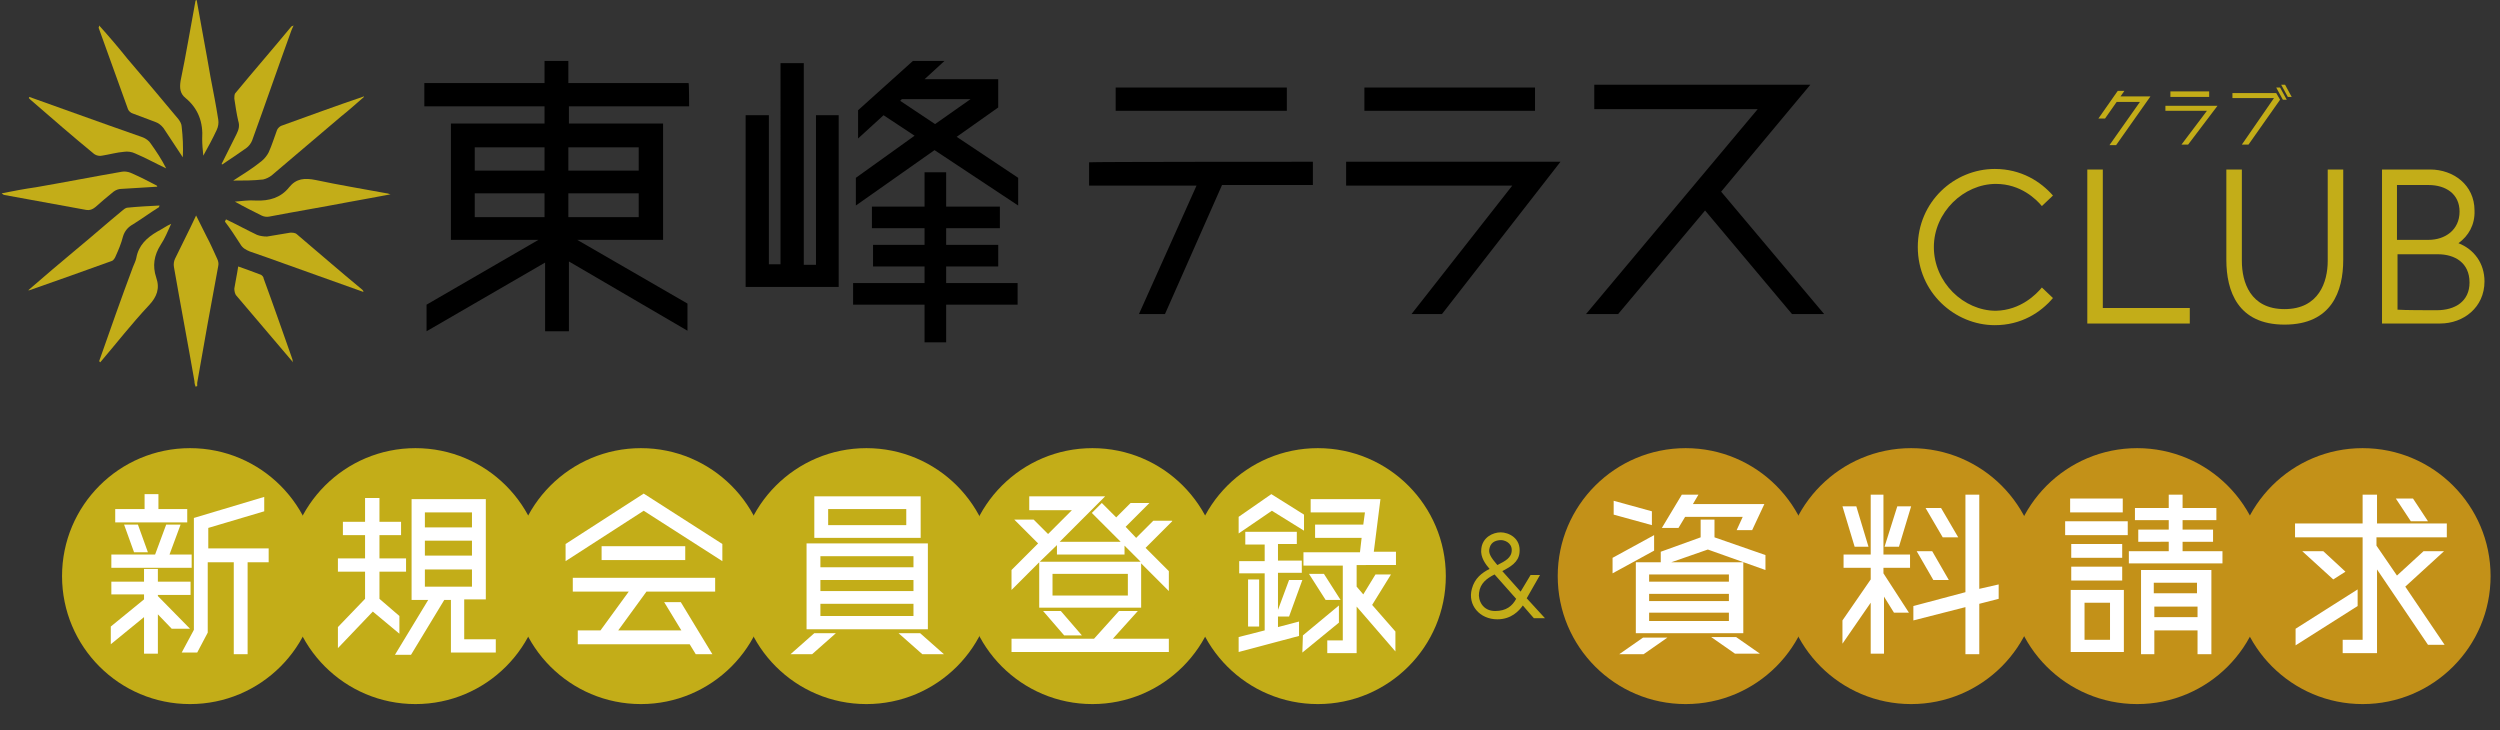 <?xml version="1.0" encoding="utf-8"?>
<!-- Generator: Adobe Illustrator 26.3.1, SVG Export Plug-In . SVG Version: 6.00 Build 0)  -->
<svg version="1.1" id="_イヤー_2" xmlns="http://www.w3.org/2000/svg" xmlns:xlink="http://www.w3.org/1999/xlink" x="0px"
	 y="0px" viewBox="0 0 451.3 131.8" style="enable-background:new 0 0 451.3 131.8;" xml:space="preserve">
<rect x="0" y="0" width="451.3" height="131.8" fill="#333333" stroke="none"/>
<style type="text/css">
	.st0{enable-background:new    ;}
	.st1{fill:#C3AD18;}
	.st2{fill:#FFFFFF;}
	.st3{fill:#C39118;}
</style>
<g id="text">
	<g>
		<g>
			<g class="st0">
				<path class="st1" d="M368.6,51.9l2,1.9c-2.2,2.6-5.7,4.9-10.5,4.9c-7.2,0-13.9-5.9-13.9-14.1c0-8.2,6.6-14.1,13.9-14.1
					c4.8,0,8.3,2.3,10.5,4.8l-2,1.9c-1-1.2-3.8-4-8.3-4c-5.8,0-11.2,5.1-11.2,11.4c0,6.4,5.4,11.5,11.2,11.5
					C364.8,56,367.6,53.1,368.6,51.9z"/>
				<path class="st1" d="M379.6,55.6h15.7v2.8h-18.5V30.6h2.8V55.6z"/>
				<path class="st1" d="M412.4,58.6c-8.4,0-10.5-6-10.5-11.7c0-2.8,0-16.3,0-16.3h2.8c0,0,0,14.4,0,16.5c0,3.8,1.5,8.7,7.7,8.7
					s7.8-4.9,7.8-8.7c0-2.1,0-16.5,0-16.5h2.8c0,0,0,13.5,0,16.3C423,52.6,420.9,58.6,412.4,58.6z"/>
				<path class="st1" d="M443.8,43.9c2.8,1.1,4.7,3.6,4.7,6.9c0,4.7-3.8,7.6-8,7.6H430V30.6h8.7c4.2,0,8,2.8,8,7.4
					C446.8,40.6,445.6,42.6,443.8,43.9z M438.4,33.4c-1.2,0-3.8,0-5.7,0v9.9c1.9,0,4.5,0,5.7,0c3,0,5.6-1.8,5.6-5.1
					C444,35,441.5,33.4,438.4,33.4z M439.9,56c3.3,0,5.9-1.6,5.9-5c0-3.6-2.7-5.1-5.7-5.1c-1.6,0-6,0-7.3,0v10
					C434,56,438.2,56,439.9,56z"/>
			</g>
			<g class="st0">
				<path class="st1" d="M388.2,17.4l-6.2,8.8h-1.2l5.5-7.8h-4.2l-2.1,3h-1.2l3.5-5h1.2l-0.7,1H388.2z"/>
			</g>
			<g class="st0">
				<path class="st1" d="M390.8,19.1h9.5l-5.3,7h-1.2l4.6-6.1h-7.5V19.1z M398.8,17.5h-7v-1h7V17.5z"/>
			</g>
			<g class="st0">
				<path class="st1" d="M403,16.8h7.9l0.7,1.2l-5.7,8.1h-1.2l5.8-8.4H403V16.8z M410.9,15.8h0.7l1.2,2.2h-0.7L410.9,15.8z
					 M411.8,15.3h0.7l1.2,2.2H413L411.8,15.3z"/>
			</g>
			<g class="st0">
				<path class="st1" d="M278.9,111.6h-2c0,0-0.9-1-2-2.3c-0.7,1-2.1,2.5-4.6,2.5c-3.2,0-5.4-2.6-4.6-5.5c0.5-1.9,1.8-2.9,3.2-3.6
					c-0.7-0.8-1.7-2.1-1.5-3.6c0.2-2.1,2.1-3,3.5-3c1.4,0,3.7,1,3.4,3.7c-0.2,1.7-1.6,2.5-3.1,3.3l3.3,3.7l1.8-3h1.7
					c0,0-1.6,2.8-2.4,4.2L278.9,111.6z M269.9,110.3c2,0,3.1-0.9,3.8-2.2c-1.5-1.7-3.2-3.6-3.9-4.4c-1.4,0.7-2.6,1.6-2.8,3.3
					C266.8,108.3,267.6,110.3,269.9,110.3z M268.9,98.9c-0.3,1,0.3,1.8,1.4,3.1c1.4-0.7,2.6-1.3,2.6-2.7c0-1.4-1.4-1.8-1.9-1.8
					C270.3,97.5,269.2,97.7,268.9,98.9z"/>
			</g>
			<g>
				<path d="M124.4,19.2h-21.7v3.1h17v21h-15.5l19.9,11.5v4.9l-21.4-12.5v12.6h-4.3V47.4L77,59.8V55l20.2-11.7H81.4v-21h16.9v-3.1
					H76.6V15h21.7v-4h4.3v4h21.7C124.4,15,124.4,19.2,124.4,19.2z M98.3,26.6H85.7v4.2h12.6V26.6z M85.7,34.9v4.3h12.6v-4.3H85.7z
					 M115.3,26.6h-12.7v4.2h12.7V26.6z M102.6,39.2h12.7v-4.3h-12.7V39.2z"/>
				<path d="M147.3,47.8V20.8h4.1v31h-16.8v-31h4.2v26.9h2.1V11.4h4.2v36.4H147.3L147.3,47.8z M170.8,48.1v3h12.9V55h-12.9v6.8h-3.9
					V55H154v-3.9h12.9v-3h-9.3v-3.9h9.3v-3h-9.5v-3.9h9.5v-6.2h3.9v6.2h9.7v3.9h-9.7v3h9.4v3.9H170.8z M172.7,24.7l11.1,7.4v5
					l-15.1-10l-14.2,10v-5l10.6-7.6l-5.6-3.7l-4.6,4.2v-5.1l9.9-8.9h5.7l-3.6,3.3h13.3v5.1L172.7,24.7L172.7,24.7z M162.8,17.9
					l-0.3,0.3l6.3,4.2l6.4-4.5L162.8,17.9L162.8,17.9z"/>
				<path d="M237,29.2v4.2h-16.4l-10.3,23.3h-4.7L216,33.5h-19.4v-4.2C196.6,29.2,237,29.2,237,29.2z M232.3,15.8v4.2h-30.9v-4.2
					H232.3z"/>
				<path d="M243,29.2h38.7l-21.4,27.5h-5.5L273,33.5H243L243,29.2L243,29.2z M277.1,20h-30.8v-4.2h30.8V20z"/>
				<path d="M329.3,56.7h-5.8l-15.7-18.7l-15.7,18.7h-5.8l31-37h-29.5v-4.4h39l-16.1,19.3L329.3,56.7L329.3,56.7z"/>
			</g>
			<g>
				<path class="st1" d="M35.3,69.8c-0.1-0.3-0.2-0.6-0.2-1c-1.2-6.9-2.5-13.7-3.7-20.6c-0.1-0.5,0-1.1,0.2-1.5
					c1.2-2.5,2.5-5,3.8-7.8c0.7,1.4,1.3,2.6,1.9,3.8c0.7,1.3,1.3,2.7,1.9,4c0.2,0.4,0.3,0.9,0.2,1.3c-1.3,7-2.6,14.1-3.8,21.1
					c0,0.2,0,0.4,0,0.6L35.3,69.8L35.3,69.8z"/>
				<path class="st1" d="M28.7,37.4c-1.6,1-3.1,2.1-4.7,3.1c-0.9,0.5-1.5,1.2-1.8,2.2c-0.3,1.2-0.8,2.4-1.3,3.5
					c-0.1,0.3-0.4,0.8-0.7,0.9c-5,1.8-10,3.6-14.9,5.3c0,0-0.1,0-0.2,0c2.9-2.5,5.8-5,8.7-7.4c2.8-2.3,5.5-4.7,8.3-7
					c0.2-0.2,0.5-0.4,0.8-0.5c2-0.2,3.9-0.3,5.9-0.4L28.7,37.4L28.7,37.4z"/>
				<path class="st1" d="M65.7,17.5c-1.4,1.2-2.7,2.4-4.1,3.5c-4.2,3.6-8.4,7.1-12.6,10.7c-0.4,0.3-1,0.6-1.5,0.7
					c-1.8,0.2-3.5,0.2-5.4,0.2c1.7-1.1,3.5-2.2,5.1-3.5c0.5-0.4,1-1,1.3-1.6c0.6-1.3,1-2.7,1.5-4c0.1-0.3,0.5-0.7,0.8-0.8
					c5-1.8,9.9-3.6,14.9-5.3L65.7,17.5L65.7,17.5z"/>
				<path class="st1" d="M17.9,4.6c1.8,2,3.5,4,5.1,6c3.1,3.6,6.1,7.2,9.2,10.9c0.3,0.4,0.6,0.9,0.6,1.4c0.2,1.8,0.3,3.6,0.2,5.5
					c-1.2-1.8-2.3-3.5-3.5-5.3c-0.4-0.5-0.9-0.9-1.5-1.1c-1.3-0.5-2.7-1-4-1.5c-0.4-0.1-0.8-0.5-0.9-0.8c-1.8-4.9-3.5-9.8-5.3-14.7
					C17.9,4.8,17.9,4.7,17.9,4.6L17.9,4.6z"/>
				<path class="st1" d="M40,29.6c0.9-1.8,1.8-3.6,2.7-5.4c0.4-0.8,0.6-1.5,0.3-2.4c-0.3-1.3-0.5-2.7-0.7-4c0-0.3,0-0.8,0.2-1
					c3.3-4,6.7-7.9,10-11.9c0-0.1,0.1-0.1,0.5-0.3c-0.2,0.4-0.3,0.7-0.4,0.9c-2.4,6.6-4.7,13.3-7.1,19.9c-0.2,0.5-0.6,1-1,1.3
					c-1.4,1-2.9,2-4.4,3L40,29.6L40,29.6z"/>
				<path class="st1" d="M17.9,65.2c2-5.7,4-11.4,6.1-17c0.2-0.5,0.5-1.1,0.6-1.6c0.4-2.3,1.9-3.7,3.8-4.8c0.8-0.4,1.6-1,2.5-1.4
					c-0.6,1.3-1.1,2.6-1.9,3.8c-1.2,1.9-1.5,3.8-0.8,5.9c0.7,2,0.1,3.5-1.3,5c-3.1,3.3-5.9,6.9-8.8,10.3L17.9,65.2L17.9,65.2z"/>
				<path class="st1" d="M5.3,17.5c2.7,1,5.4,1.9,8.1,2.9c4.1,1.5,8.2,2.9,12.4,4.4c0.5,0.2,1.1,0.6,1.4,1.1c1,1.4,2,2.9,2.8,4.5
					c-1.9-0.9-3.7-1.9-5.6-2.7c-0.6-0.3-1.4-0.4-2-0.3c-1.3,0.1-2.7,0.5-4,0.7c-0.4,0.1-1,0-1.4-0.3c-3.9-3.2-7.7-6.5-11.5-9.8
					c-0.1-0.1-0.2-0.2-0.3-0.3L5.3,17.5L5.3,17.5z"/>
				<path class="st1" d="M35.5,0c0.8,4.6,1.7,9.2,2.5,13.9c0.5,2.6,1,5.1,1.4,7.7c0.1,0.6,0,1.3-0.3,1.9c-0.7,1.5-1.5,3-2.4,4.6
					c-0.1-1-0.2-2-0.2-3c0.2-3-0.7-5.5-3-7.4c-1-0.8-1.1-1.8-0.9-3.1c1-4.8,1.8-9.7,2.7-14.5L35.5,0L35.5,0z"/>
				<path class="st1" d="M70.4,35.1c-2.5,0.5-5,0.9-7.6,1.4c-4.7,0.9-9.5,1.7-14.2,2.6c-0.5,0.1-1,0-1.4-0.2
					c-1.6-0.8-3.2-1.6-4.8-2.5c1.2-0.1,2.5-0.3,3.8-0.2c2.4,0.1,4.5-0.5,6-2.4c1.3-1.6,2.8-1.7,4.8-1.3c4.2,0.9,8.5,1.6,12.8,2.4
					c0.2,0,0.4,0.1,0.7,0.2L70.4,35.1L70.4,35.1z"/>
				<path class="st1" d="M40.8,39.6c1.9,0.9,3.7,1.9,5.6,2.8c0.5,0.2,1.2,0.3,1.8,0.3c1.4-0.2,2.8-0.5,4.2-0.7c0.4,0,0.9,0,1.2,0.3
					c3.9,3.3,7.8,6.7,11.8,10c0.1,0.1,0.2,0.2,0.2,0.4c-2.8-1-5.6-2-8.4-3c-4-1.4-8-2.9-12.1-4.3c-0.7-0.3-1.3-0.6-1.7-1.3
					c-0.9-1.4-1.8-2.8-2.8-4.1L40.8,39.6z"/>
				<path class="st1" d="M28.4,33.7c-2.1,0.1-4.3,0.3-6.5,0.4c-0.5,0-1,0.2-1.4,0.5c-1.1,0.9-2.2,1.8-3.3,2.8
					c-0.5,0.4-1,0.6-1.6,0.5c-4.9-0.9-9.9-1.8-14.8-2.7c-0.1,0-0.3-0.1-0.5-0.3c2-0.4,4.1-0.8,6.2-1.1c5.2-0.9,10.3-1.9,15.5-2.8
					c0.5-0.1,1.1,0,1.6,0.2c1.6,0.7,3.2,1.5,4.7,2.3L28.4,33.7L28.4,33.7z"/>
				<path class="st1" d="M43,48.1c1.4,0.5,2.8,1,4.1,1.5c0.2,0.1,0.5,0.4,0.5,0.7c1.8,4.9,3.5,9.8,5.2,14.6c0,0.1,0,0.2,0.1,0.5
					c-2.3-2.7-4.6-5.4-6.8-8c-1.1-1.3-2.3-2.7-3.4-4c-0.3-0.3-0.4-0.9-0.4-1.3C42.5,50.8,42.8,49.5,43,48.1L43,48.1z"/>
			</g>
		</g>
		<g>
			<circle class="st1" cx="34.3" cy="104" r="23.1"/>
			<circle class="st1" cx="75" cy="104" r="23.1"/>
			<circle class="st1" cx="115.7" cy="104" r="23.1"/>
			<circle class="st1" cx="156.4" cy="104" r="23.1"/>
			<circle class="st1" cx="197.2" cy="104" r="23.1"/>
			<circle class="st1" cx="237.9" cy="104" r="23.1"/>
			<g class="st0">
				<path class="st2" d="M34.6,100.1v2.4H20.1v-2.4H28l2-5.4h2.6l-2,5.4H34.6z M34.3,113.5H31l-2.5-2.6v7.1h-2.5v-6.6l-6,4.9v-3.2
					l6-4.9v-0.9h-5.9V105h5.9v-2.3h2.5v2.3h5.9v2.4h-5.9v0.2L34.3,113.5z M33.8,91.9v2.4h-13v-2.4h5.3v-2.7h2.5v2.7H33.8z
					 M24.2,99.7l-1.8-5h2.5l1.8,5H24.2z M48.5,99v2.5h-3.8v16.6h-2.5v-16.6h-4.7v12.7l-1.9,3.6h-2.8l2.2-4.1V93.5l12.7-3.8v2.6
					l-10.1,3V99H48.5z"/>
				<path class="st2" d="M61,113.2l4.9-5.1v-4.9H61v-2.4h4.9v-4.2h-4v-2.4h4v-4.3h2.6v4.3h3.9v2.4h-3.9v4.2h4.8v2.4h-4.8v4.9
					l3.6,3.1v3.2l-4.8-4l-6.3,6.6V113.2z M83.8,115.4h5.7v2.4h-8.1v-9.5h-1.2l-6,9.9h-2.9l6-9.9h-3V90.1h13.4v18.1h-3.9V115.4z
					 M85.2,92.5h-8.5v2.7h8.5V92.5z M85.2,100.3v-2.7h-8.5v2.7H85.2z M76.7,102.8v3.1h8.5v-3.1H76.7z"/>
			</g>
			<g class="st0">
				<path class="st2" d="M116.2,89.1l14.2,9.1v3.1l-14.2-9.1l-14.1,9.1v-3.1L116.2,89.1z M103.4,106.8v-2.5h25.7v2.5h-12.4l-5.1,7
					H123l-3.1-5.1h3l5.7,9.4h-3l-1.1-1.8h-20.2v-2.5h4.1l5.1-7H103.4z M108.6,98.6h15.1v2.5h-15.1V98.6z"/>
				<path class="st2" d="M142.7,118.1l4.3-3.8h3.9l-4.3,3.8H142.7z M167.5,98.1v15.5h-21.9V98.1H167.5z M166.2,89.6v7.5h-19.2v-7.5
					H166.2z M164.9,102.4v-2h-16.8v2H164.9z M164.9,106.7v-2h-16.8v2H164.9z M164.9,111.2V109h-16.8v2.2H164.9z M163.6,94.8v-2.9
					h-14.1v2.9H163.6z M166.1,114.3l4.3,3.8h-3.9l-4.3-3.8H166.1z"/>
			</g>
			<g class="st0">
				<path class="st2" d="M211.6,94.1l-4.8,4.8l4.2,4.2v3.6l-5-5v8h-18.4v-8.2l-5,5v-3.6l4.8-4.8l-4.3-4.3h3.5l2.6,2.6l4.3-4.3h-7.7
					v-2.5h13.7l-8.2,8.2h11l-5.2-5.2l1.8-1.8l2.6,2.6l2.6-2.6h3.4l-4.3,4.3l1.9,2l3.1-3.1H211.6z M205.4,110.3l-4.5,5H211v2.4h-28.4
					v-2.4h14.9l4.5-5H205.4z M187.7,101.4h18.2l-2.9-2.9v1.6h-12.2v-1.7L187.7,101.4z M191.5,110.3l3.8,4.4h-3.2l-3.8-4.4H191.5z
					 M203.6,107.5v-3.9H190v3.9H203.6z"/>
				<path class="st2" d="M235.4,95.8l-5.8-3.6l-6,4.1v-3l5.9-4.1l5.9,3.7V95.8z M232.7,111.3h-2v1.9l3.8-1v2.6l-10.9,2.9V115
					l4.7-1.2v-10.3h-4.6v-2.2h4.6v-3h-3.5V96h9.3v2.2h-3.4v3h4.3v2.2h-4.3v6.7l2-5.4h2.4L232.7,111.3z M225.3,104.6h2v8.5h-2V104.6z
					 M241.7,109.3v3.1l-6.6,5.4l0.1-3.1L241.7,109.3z M244.9,102.1v3.8l1.2,1.4l2.2-3.6h2.8l-3.4,5.5l4.2,4.8v3.6l-7-8.1v8.4h-5.3
					v-2.3h2.8v-13.5h-7.1v-2.4h10.2l0.3-2.6h-8.4v-2.4h8.7l0.3-2.2h-9.8v-2.4h12.6l-1.2,9.5h4v2.4H244.9z M239,103.6l3,4.7h-2.7
					l-3-4.7H239z"/>
			</g>
		</g>
		<circle class="st3" cx="304.3" cy="104" r="23.1"/>
		<circle class="st3" cx="345" cy="104" r="23.1"/>
		<circle class="st3" cx="385.8" cy="104" r="23.1"/>
		<circle class="st3" cx="426.5" cy="104" r="23.1"/>
		<g class="st0">
			<path class="st2" d="M298.6,96.6v2.8l-7.5,4.1v-2.8L298.6,96.6z M298.2,92.3v2.5l-6.9-1.9v-2.5L298.2,92.3z M292.3,118.1l4.3-3
				h4.4l-4.3,3H292.3z M309.5,97l9.2,3.2v2.7l-10.4-3.7l-6.6,2.3h13v12.8h-19.4v-12.8h4.5v-1.9L307,97v-3.2h2.5V97z M312.1,105v-1.3
				h-14.4v1.3H312.1z M297.7,107.2v1.3h14.4v-1.3H297.7z M297.7,112.1h14.4v-1.5h-14.4V112.1z M304.2,93.3l-1.2,2h-3l3.6-6h3l-1,1.7
				h12.9l-2.2,4.7h-2.8l1.1-2.4H304.2z M308.9,115h4.5l4.3,3h-4.5L308.9,115z"/>
			<path class="st2" d="M340,89.3v10.8h4.8v2.4H340v1l4.6,7.1h-2.7l-1.8-2.9v10.3h-2.4v-9.2l-5.1,7.4V112l5.1-7.4v-2.1h-4.9v-2.4
				h4.9V89.3H340z M337.3,98.7h-2.5l-2.2-7.3h2.5L337.3,98.7z M340.2,98.7l2.3-7.3h2.5l-2.2,7.3H340.2z M360.8,105.5v2.6l-3.5,0.9
				v9.1h-2.5v-8.5l-9.4,2.4v-2.6l9.4-2.5V89.3h2.5v17L360.8,105.5z M351.8,104.7H349l-3-5.2h2.8L351.8,104.7z M353.5,97h-2.8
				l-3.1-5.3h2.8L353.5,97z"/>
			<path class="st2" d="M372.8,96.6v-2.5h11.3v2.5H372.8z M383.2,90v2.5h-9.5V90H383.2z M373.8,117.7v-11.2h9.6v11.2H373.8z
				 M383.1,98.2v2.5h-9.2v-2.5H383.1z M373.9,104.8v-2.5h9.2v2.5H373.9z M376.3,108.8v6.7h4.6v-6.7H376.3z M394,99.5h7.2v2.2h-16.9
				v-2.2h7.2v-1.7H386v-2.2h5.5v-1.7h-6.1v-2.2h6.1v-2.4h2.5v2.4h6.1v2.2H394v1.7h5.5v2.2H394V99.5z M386.5,118.1v-15.2h12.7v15.2
				h-2.5v-4.3h-7.8v4.3H386.5z M396.6,105.2h-7.8v1.9h7.8V105.2z M388.9,111.4h7.8v-1.9h-7.8V111.4z"/>
			<path class="st2" d="M441.6,97h-12.6v1.5l3.7,5.4l4.8-4.4h3.7l-7,6.4l7.1,10.5h-3l-9.2-13.6v15.1h-6.2v-2.4h3.6V97h-12.2v-2.5
				h12.2v-5.2h2.6v5.2h12.6V97z M414.4,116.5v-3l11.2-7.1v3L414.4,116.5z M419.4,99.5l4,3.7l-2.2,1.4l-5.6-5.1H419.4z M438.3,94.1
				h-3.1l-2.7-4.1h3.1L438.3,94.1z"/>
		</g>
	</g>
</g>
</svg>
